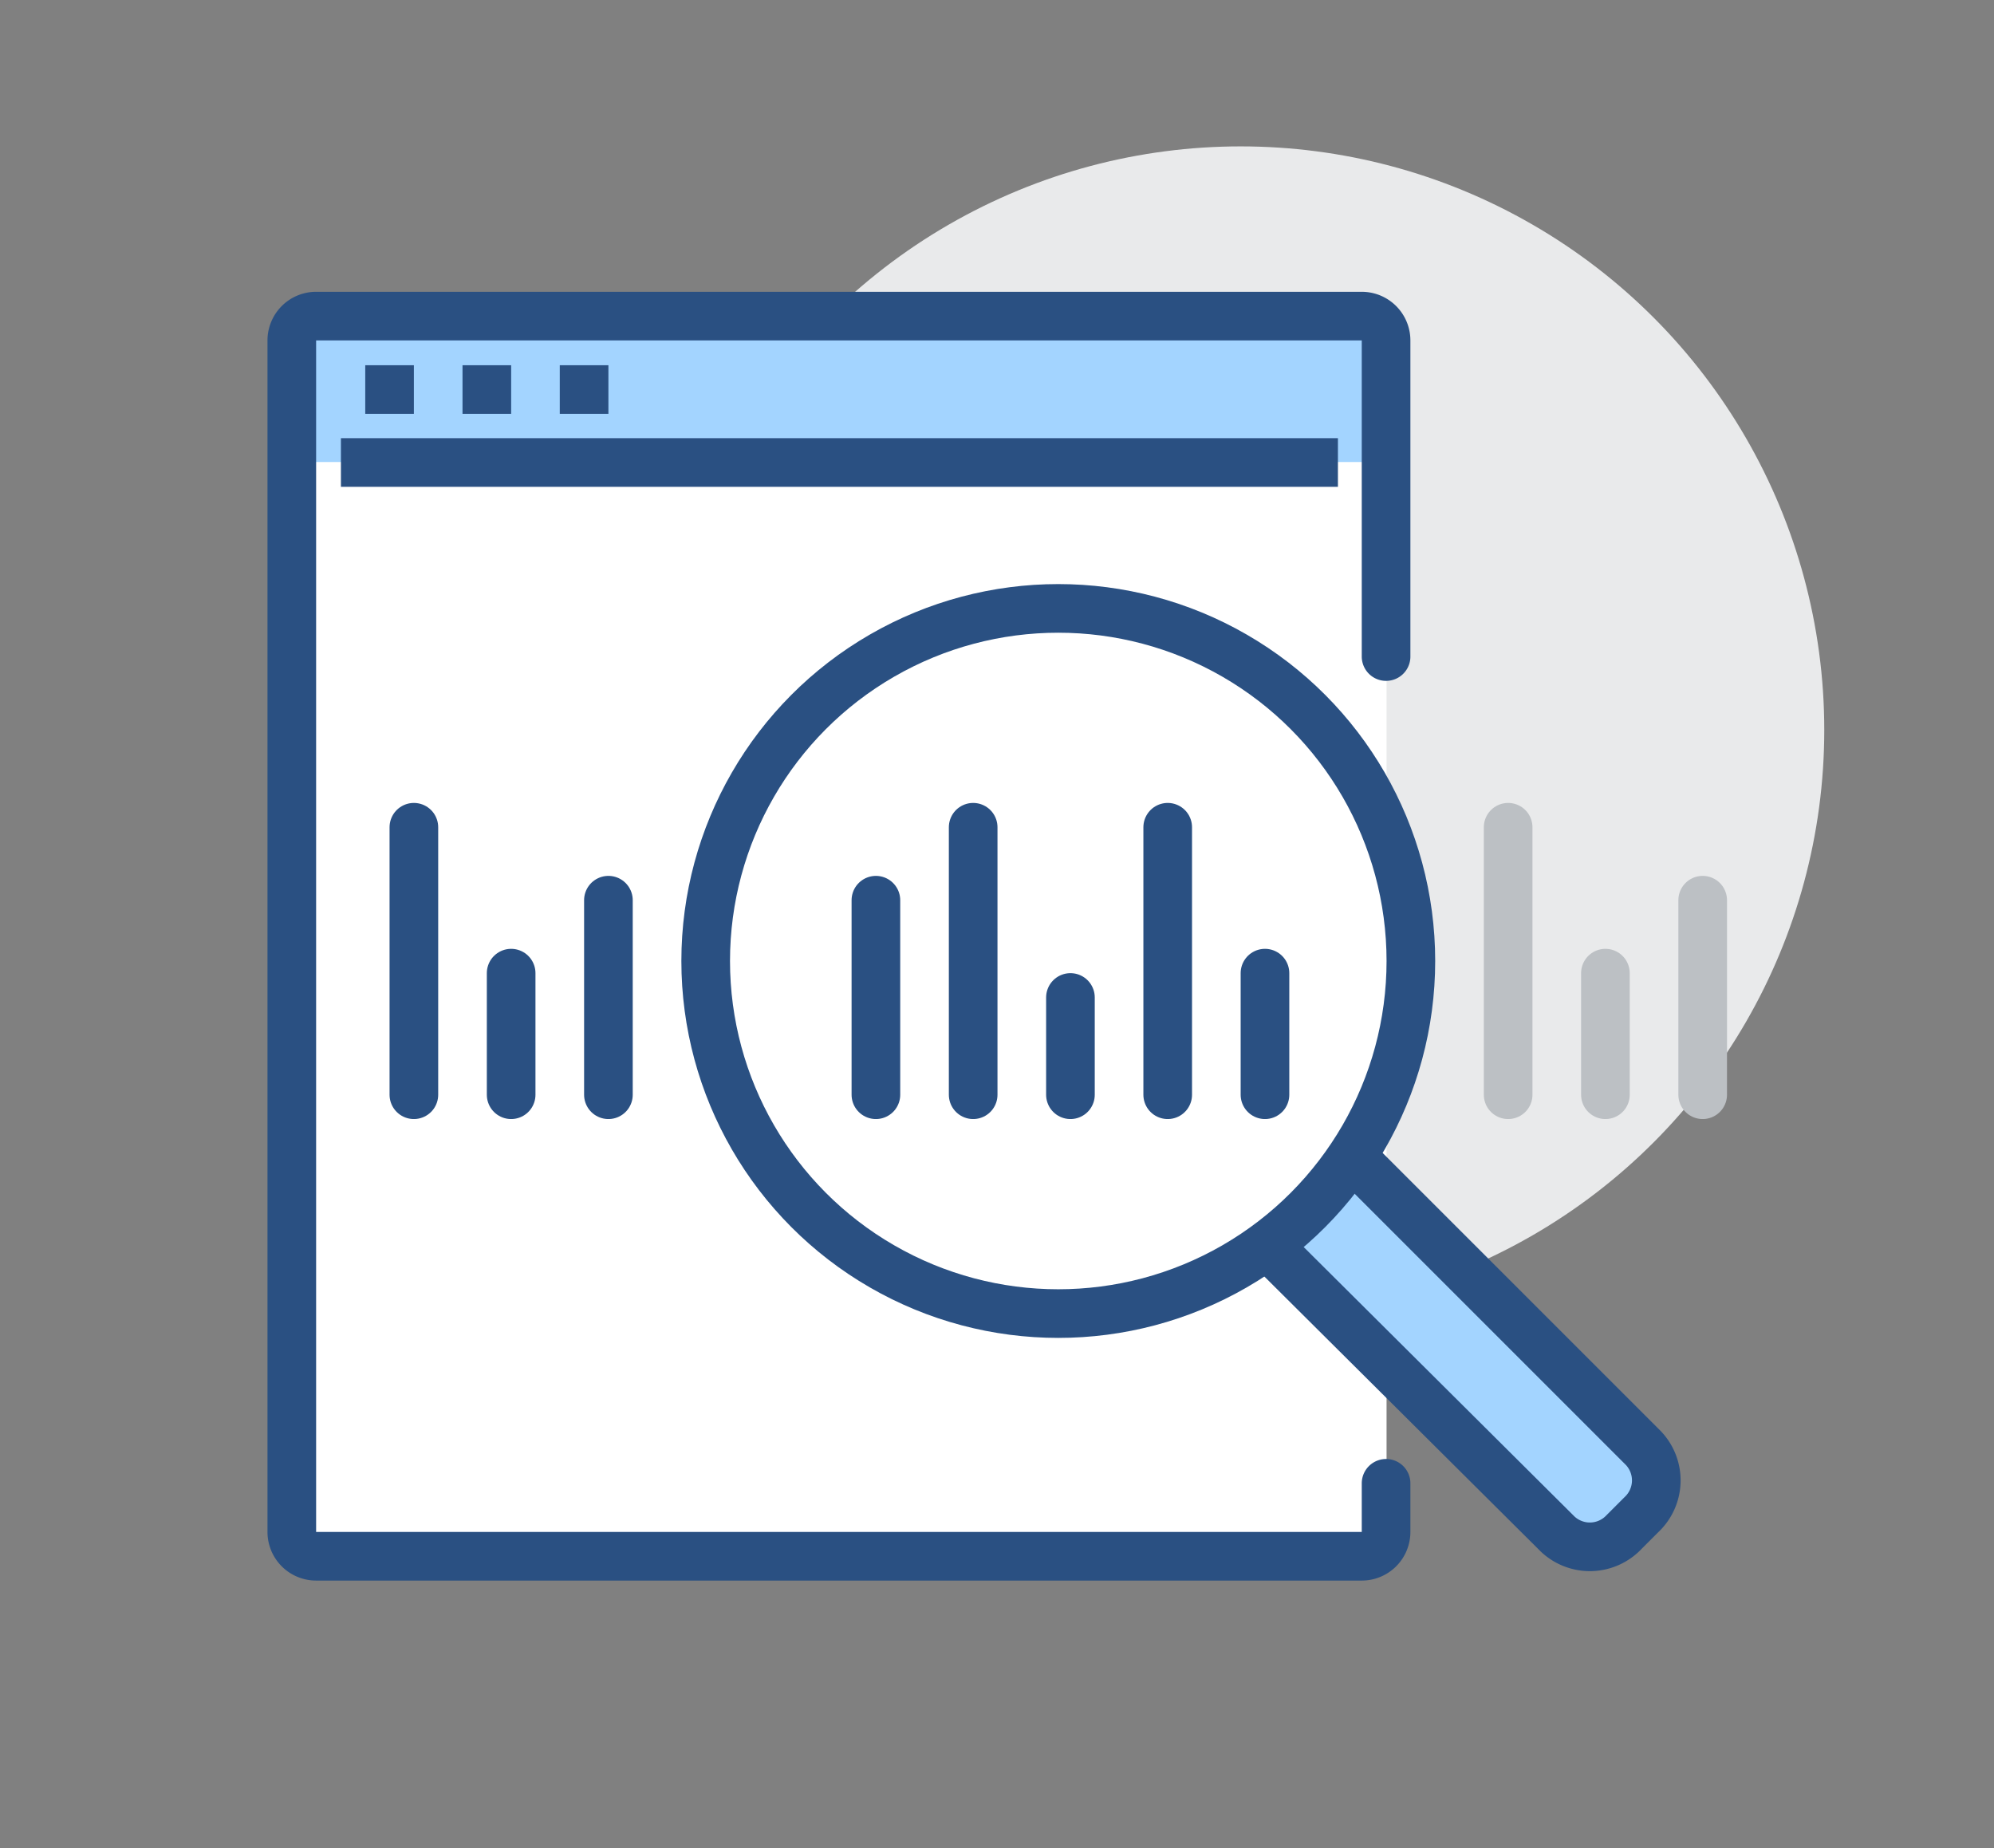 <svg xmlns="http://www.w3.org/2000/svg" id="icons" viewBox="0 0 82 76"><rect x="0" y="0" width="82" height="76" fill="#808080" stroke="none"/><defs><style>.cls-1{fill:#e9eaeb;}.cls-2,.cls-6{fill:#fff;}.cls-3{fill:#a3d4ff;}.cls-4,.cls-5,.cls-7{fill:none;}.cls-4,.cls-5,.cls-6{stroke:#2a5082;}.cls-4,.cls-7{stroke-linecap:round;}.cls-4,.cls-5,.cls-6,.cls-7{stroke-miterlimit:10;stroke-width:2px;}.cls-7{stroke:#bcc0c4;}</style></defs><circle class="cls-1" cx="51.02" cy="30.02" r="24"></circle><rect class="cls-2" x="12.02" y="13.02" width="45" height="51" rx="1"></rect><path class="cls-3" d="M67.62,59.59l-12-12-3.45,3.62,12,11.94A1.93,1.93,0,0,0,66.82,63l.71-.71A1.93,1.93,0,0,0,67.62,59.59Z"></path><path class="cls-3" d="M57,19V14a1,1,0,0,0-1-1H13a1,1,0,0,0-1,1v5Z"></path><path class="cls-4" d="M57,27V14a1,1,0,0,0-1-1H13a1,1,0,0,0-1,1V63a1,1,0,0,0,1,1H56a1,1,0,0,0,1-1V61"></path><line class="cls-5" x1="14.02" y1="19.02" x2="55.02" y2="19.02"></line><line class="cls-5" x1="15.02" y1="16.02" x2="17.02" y2="16.02"></line><line class="cls-5" x1="19.02" y1="16.02" x2="21.02" y2="16.02"></line><line class="cls-5" x1="23.02" y1="16.02" x2="25.02" y2="16.02"></line><path class="cls-5" d="M55.59,47.56l12,12a1.93,1.93,0,0,1-.09,2.73l-.71.71a1.93,1.93,0,0,1-2.73.09l-12-11.94"></path><circle class="cls-6" cx="43.52" cy="39.52" r="14.5"></circle><line class="cls-4" x1="44.02" y1="41.02" x2="44.02" y2="45.02"></line><line class="cls-4" x1="25.02" y1="37.02" x2="25.02" y2="45.02"></line><line class="cls-4" x1="21.02" y1="40.02" x2="21.02" y2="45.02"></line><line class="cls-4" x1="17.02" y1="34.02" x2="17.02" y2="45.02"></line><line class="cls-4" x1="52.02" y1="40.02" x2="52.02" y2="45.02"></line><line class="cls-4" x1="48.02" y1="34.02" x2="48.02" y2="45.02"></line><line class="cls-7" x1="70.02" y1="37.02" x2="70.02" y2="45.02"></line><line class="cls-7" x1="66.02" y1="40.02" x2="66.02" y2="45.02"></line><line class="cls-7" x1="62.02" y1="34.02" x2="62.02" y2="45.02"></line><line class="cls-4" x1="40.02" y1="34.02" x2="40.02" y2="45.02"></line><line class="cls-4" x1="36.02" y1="37.02" x2="36.02" y2="45.02"></line></svg>